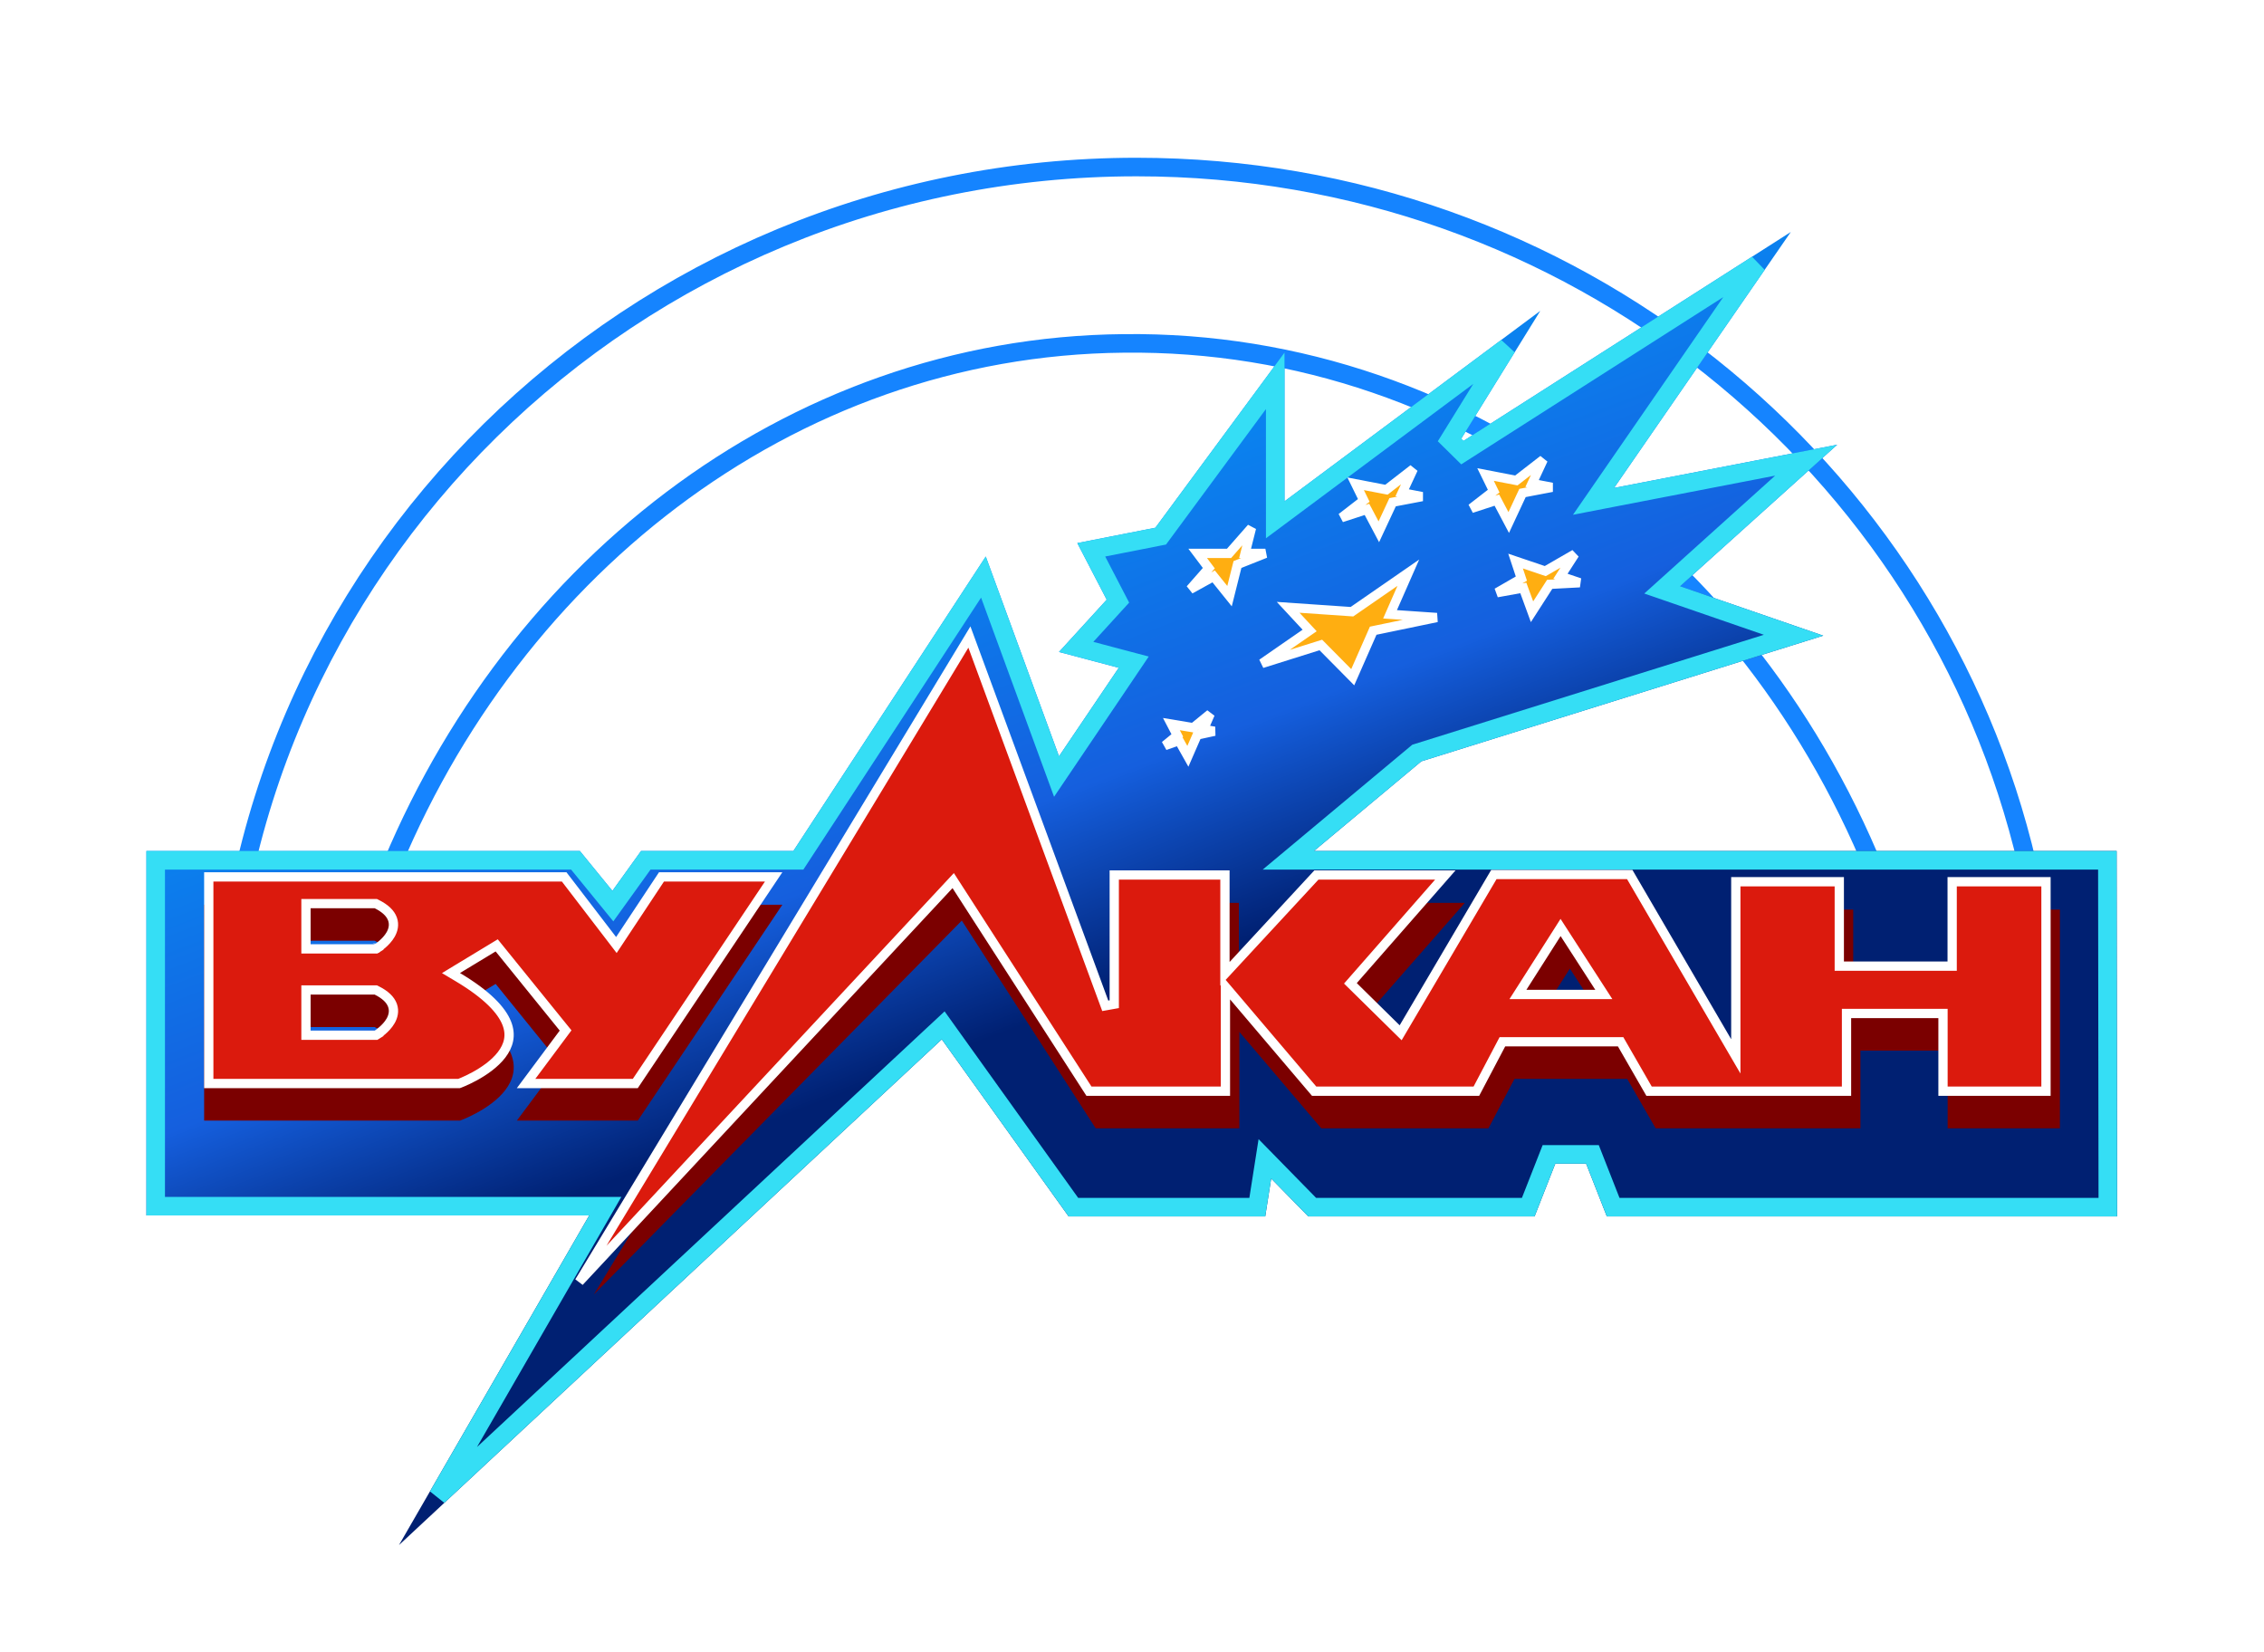 <svg width="244" height="178" viewBox="0 0 244 178" fill="none" xmlns="http://www.w3.org/2000/svg">
<g filter="url(#filter0_d)">
<path d="M122.5 3C169.345 3 208.482 35.149 218.496 78.186C220.143 85.187 221 92.446 221 99.9C221 117.984 170.663 83.372 116.241 83.372C61.819 83.372 24 120.187 24 99.9C24 46.362 68.078 3 122.5 3Z" stroke="#1584FF" stroke-width="2" stroke-linecap="round"/>
<path d="M41 81.305C54.064 46.826 84.915 22.343 121.093 22.006C158.879 21.556 191.338 47.387 204 84" stroke="#1584FF" stroke-width="2" stroke-linecap="round"/>
<g filter="url(#filter1_d)">
<path d="M106.24 40.97L114.133 62.5L120.572 52.963L114.133 51.257L119.274 45.622L116.106 39.522L124.519 37.868L138.436 19V35.025L166 14.5L157.078 28.925L193 6L173.955 33.578L198 28.925L181.07 44.175L196.5 49.5L153.184 63.043L141.603 72.708H228.117L228.169 112.084H173.176L170.943 106.398H167.62L165.387 112.084H141L137 108L136.359 112.084H115.171L101.5 93L43 147.5L63.5 111.98H15.779V72.708H62.5L66 77L69.085 72.708H85.5L106.24 40.97Z" fill="url(#paint0_linear)"/>
<path d="M105.987 43.185L113.194 62.844L113.867 64.68L114.962 63.059L121.401 53.522L122.188 52.356L120.828 51.996L115.983 50.712L120.013 46.296L120.483 45.781L120.161 45.161L117.609 40.246L124.712 38.849L125.093 38.774L125.323 38.462L137.436 22.04V35.025V37.016L139.033 35.827L162.391 18.434L156.228 28.399L157.616 29.768L189.362 9.508L173.132 33.009L171.741 35.025L174.145 34.559L194.657 30.591L180.4 43.432L179.14 44.567L180.743 45.12L193.299 49.453L152.885 62.088L152.695 62.148L152.543 62.275L140.963 71.94L138.845 73.708H141.603H227.119L227.168 111.084H173.858L171.874 106.032L171.625 105.398H170.943H167.62H166.938L166.689 106.032L164.705 111.084H141.42L137.714 107.3L136.321 105.878L136.012 107.845L135.503 111.084H115.685L102.313 92.418L101.651 91.493L100.818 92.268L47.204 142.217L64.366 112.48L65.232 110.98H63.5H16.779V73.708H62.025L65.225 77.632L66.05 78.644L66.812 77.584L69.598 73.708H85.5H86.041L86.337 73.255L105.987 43.185Z" stroke="#35DEF5" stroke-width="2"/>
</g>
<g filter="url(#filter2_d)">
<path d="M165.505 94.163L169.192 88.374L172.931 94.163H165.505ZM103.658 83.204L118.086 105.587H133.569V95.197L142.397 105.587H160.416L163.221 100.263H175.372L178.436 105.587H200.506V97.213H209.905V105.587H222.004V82.015H210.892V91.113H199.727V82.015H187.575V99.488L176.93 81.24H161.715L151.848 97.989L147.226 93.439L157.872 81.291H142.657L133.517 91.165V81.291H120.587V95.714L105.586 55L64 123.5L103.658 83.204ZM33.476 85.375H40.383C43.81 87.081 40.383 89.252 40.383 89.252H33.476V85.375ZM22 81.498V104.76H49.574C49.574 104.76 62.609 100.108 49.574 92.354L53.417 90.028L60.324 98.557L55.702 104.76H68.736L84.315 81.498H71.021L66.399 88.477L61.051 81.498H22ZM33.476 94.68H40.383C43.81 96.386 40.383 98.557 40.383 98.557H33.476V94.68Z" fill="#7B0000"/>
</g>
<path d="M164.084 91.395L163.594 92.163H164.505H171.931H172.849L172.351 91.392L168.612 85.602L168.189 84.947L167.771 85.605L164.084 91.395ZM103.078 80.433L102.73 79.893L102.292 80.363L62.431 123.123L104.476 53.648L119.118 93.387L120.087 93.214V79.291H132.017V88.665V89.941L132.884 89.005L141.875 79.291H155.769L145.85 90.61L145.539 90.965L145.876 91.296L150.497 95.845L150.954 96.294L151.279 95.742L161 79.24H175.643L186.143 97.24L187.075 98.837V96.988V80.015H198.227V88.613V89.113H198.727H209.892H210.392V88.613V80.015H220.504V102.587H209.405V94.713V94.213H208.905H199.506H199.006V94.713V102.587H177.725L174.805 97.514L174.661 97.263H174.372H162.221H161.919L161.778 97.53L159.115 102.587H141.628L132.95 92.373L132.069 91.336V92.697V102.587H117.359L103.078 80.433ZM33.476 82.375H32.976V82.875V86.752V87.252H33.476H40.383H40.528L40.651 87.175L40.383 86.752C40.651 87.175 40.651 87.175 40.651 87.174L40.651 87.174L40.653 87.174L40.656 87.171L40.666 87.165C40.674 87.159 40.685 87.152 40.7 87.142C40.728 87.123 40.767 87.096 40.816 87.061C40.912 86.992 41.044 86.892 41.191 86.766C41.478 86.518 41.848 86.15 42.103 85.7C42.361 85.246 42.526 84.658 42.299 84.031C42.076 83.416 41.519 82.882 40.606 82.428L40.501 82.375H40.383H33.476ZM49.536 101.74C49.517 101.748 49.499 101.755 49.484 101.76H22.5V79.498H60.804L66.003 86.281L66.429 86.838L66.816 86.253L71.29 79.498H83.378L68.469 101.76H56.698L60.725 96.356L60.957 96.044L60.712 95.743L53.806 87.213L53.531 86.874L53.158 87.1L49.315 89.426L48.603 89.858L49.319 90.284C52.545 92.203 54.059 93.876 54.609 95.249C55.139 96.574 54.8 97.698 54.065 98.661C53.313 99.645 52.163 100.429 51.167 100.974C50.675 101.243 50.231 101.448 49.911 101.586C49.752 101.655 49.623 101.706 49.536 101.74ZM33.476 91.68H32.976V92.18V96.057V96.557H33.476H40.383H40.528L40.651 96.48L40.383 96.057C40.651 96.48 40.651 96.479 40.651 96.479L40.651 96.479L40.653 96.478L40.656 96.476L40.666 96.47C40.674 96.464 40.685 96.457 40.7 96.447C40.728 96.428 40.767 96.401 40.816 96.366C40.912 96.297 41.044 96.197 41.191 96.07C41.478 95.823 41.848 95.454 42.103 95.005C42.361 94.55 42.526 93.963 42.299 93.335C42.076 92.721 41.519 92.187 40.606 91.733L40.501 91.68H40.383H33.476Z" fill="#DB1A0D" stroke="white"/>
<path d="M132.231 44.635H132.458L132.607 44.465L134.879 41.881L134.343 44.013L134.187 44.635H134.828H136.375L133.604 45.738L133.367 45.833L133.304 46.081L132.511 49.242L131.063 47.441L130.8 47.113L130.432 47.316L128.273 48.51L130.011 46.533L130.279 46.227L130.034 45.902L129.08 44.635H132.231Z" fill="#FFAE11" stroke="white"/>
<path d="M149.198 37.73L149.42 37.773L149.599 37.634L152.318 35.526L151.389 37.519L151.118 38.1L151.747 38.221L153.266 38.514L150.337 39.073L150.086 39.121L149.978 39.353L148.601 42.306L147.52 40.264L147.323 39.892L146.923 40.022L144.577 40.786L146.658 39.174L146.98 38.924L146.801 38.559L146.103 37.134L149.198 37.73Z" fill="#FFAE11" stroke="white"/>
<path d="M163.199 36.731L163.421 36.774L163.6 36.636L166.319 34.528L165.39 36.521L165.119 37.102L165.748 37.223L167.267 37.516L164.338 38.075L164.087 38.123L163.978 38.354L162.601 41.307L161.52 39.265L161.324 38.893L160.924 39.023L158.578 39.787L160.659 38.174L160.98 37.925L160.801 37.559L160.104 36.135L163.199 36.731Z" fill="#FFAE11" stroke="white"/>
<path d="M166.325 46.47L166.539 46.542L166.735 46.429L169.715 44.709L168.524 46.557L168.177 47.096L168.784 47.302L170.25 47.798L167.271 47.955L167.016 47.968L166.877 48.183L165.113 50.923L164.319 48.753L164.174 48.358L163.76 48.432L161.333 48.871L163.613 47.556L163.965 47.352L163.837 46.966L163.339 45.46L166.325 46.47Z" fill="#FFAE11" stroke="white"/>
<path d="M128.382 63.383L128.605 63.421L128.78 63.277L130.432 61.928L129.959 63.015L129.703 63.603L130.335 63.708L130.888 63.8L129.271 64.152L129.021 64.206L128.919 64.441L128.022 66.501L127.275 65.173L127.069 64.806L126.672 64.946L125.542 65.347L126.568 64.508L126.883 64.251L126.695 63.89L126.246 63.028L128.382 63.383Z" fill="#FFAE11" stroke="white"/>
<path d="M145.53 50.906L145.705 50.918L145.849 50.818L151.78 46.716L150.095 50.547L149.809 51.199L150.519 51.247L154.849 51.544L148.246 52.914L147.993 52.967L147.89 53.203L145.789 57.979L142.565 54.72L142.35 54.504L142.059 54.595L136.001 56.5L140.669 53.27L141.144 52.942L140.751 52.519L138.828 50.447L145.53 50.906Z" fill="#FFAE11" stroke="white"/>
</g>
<defs>
<filter id="filter0_d" x="0.779" y="2" width="242.39" height="175.5" filterUnits="userSpaceOnUse" color-interpolation-filters="sRGB">
<feFlood flood-opacity="0" result="BackgroundImageFix"/>
<feColorMatrix in="SourceAlpha" type="matrix" values="0 0 0 0 0 0 0 0 0 0 0 0 0 0 0 0 0 0 127 0"/>
<feOffset dy="15"/>
<feGaussianBlur stdDeviation="7.5"/>
<feColorMatrix type="matrix" values="0 0 0 0 0 0 0 0 0 0 0 0 0 0 0 0 0 0 0.1 0"/>
<feBlend mode="normal" in2="BackgroundImageFix" result="effect1_dropShadow"/>
<feBlend mode="normal" in="SourceGraphic" in2="effect1_dropShadow" result="shape"/>
</filter>
<filter id="filter1_d" x="15.779" y="6" width="212.39" height="145.5" filterUnits="userSpaceOnUse" color-interpolation-filters="sRGB">
<feFlood flood-opacity="0" result="BackgroundImageFix"/>
<feColorMatrix in="SourceAlpha" type="matrix" values="0 0 0 0 0 0 0 0 0 0 0 0 0 0 0 0 0 0 127 0"/>
<feOffset dy="4"/>
<feColorMatrix type="matrix" values="0 0 0 0 0 0 0 0 0 0.125 0 0 0 0 0.443 0 0 0 1 0"/>
<feBlend mode="normal" in2="BackgroundImageFix" result="effect1_dropShadow"/>
<feBlend mode="normal" in="SourceGraphic" in2="effect1_dropShadow" result="shape"/>
</filter>
<filter id="filter2_d" x="21" y="55" width="202.004" height="70.5" filterUnits="userSpaceOnUse" color-interpolation-filters="sRGB">
<feFlood flood-opacity="0" result="BackgroundImageFix"/>
<feColorMatrix in="SourceAlpha" type="matrix" values="0 0 0 0 0 0 0 0 0 0 0 0 0 0 0 0 0 0 127 0"/>
<feOffset dy="1"/>
<feGaussianBlur stdDeviation="0.5"/>
<feColorMatrix type="matrix" values="0 0 0 0 0 0 0 0 0 0 0 0 0 0 0 0 0 0 0.25 0"/>
<feBlend mode="normal" in2="BackgroundImageFix" result="effect1_dropShadow"/>
<feBlend mode="normal" in="SourceGraphic" in2="effect1_dropShadow" result="shape"/>
</filter>
<linearGradient id="paint0_linear" x1="83.5" y1="17" x2="111.574" y2="90.972" gradientUnits="userSpaceOnUse">
<stop stop-color="#00A3FF"/>
<stop offset="0.724" stop-color="#155FDE"/>
<stop offset="1" stop-color="#002072"/>
</linearGradient>
</defs>
</svg>
